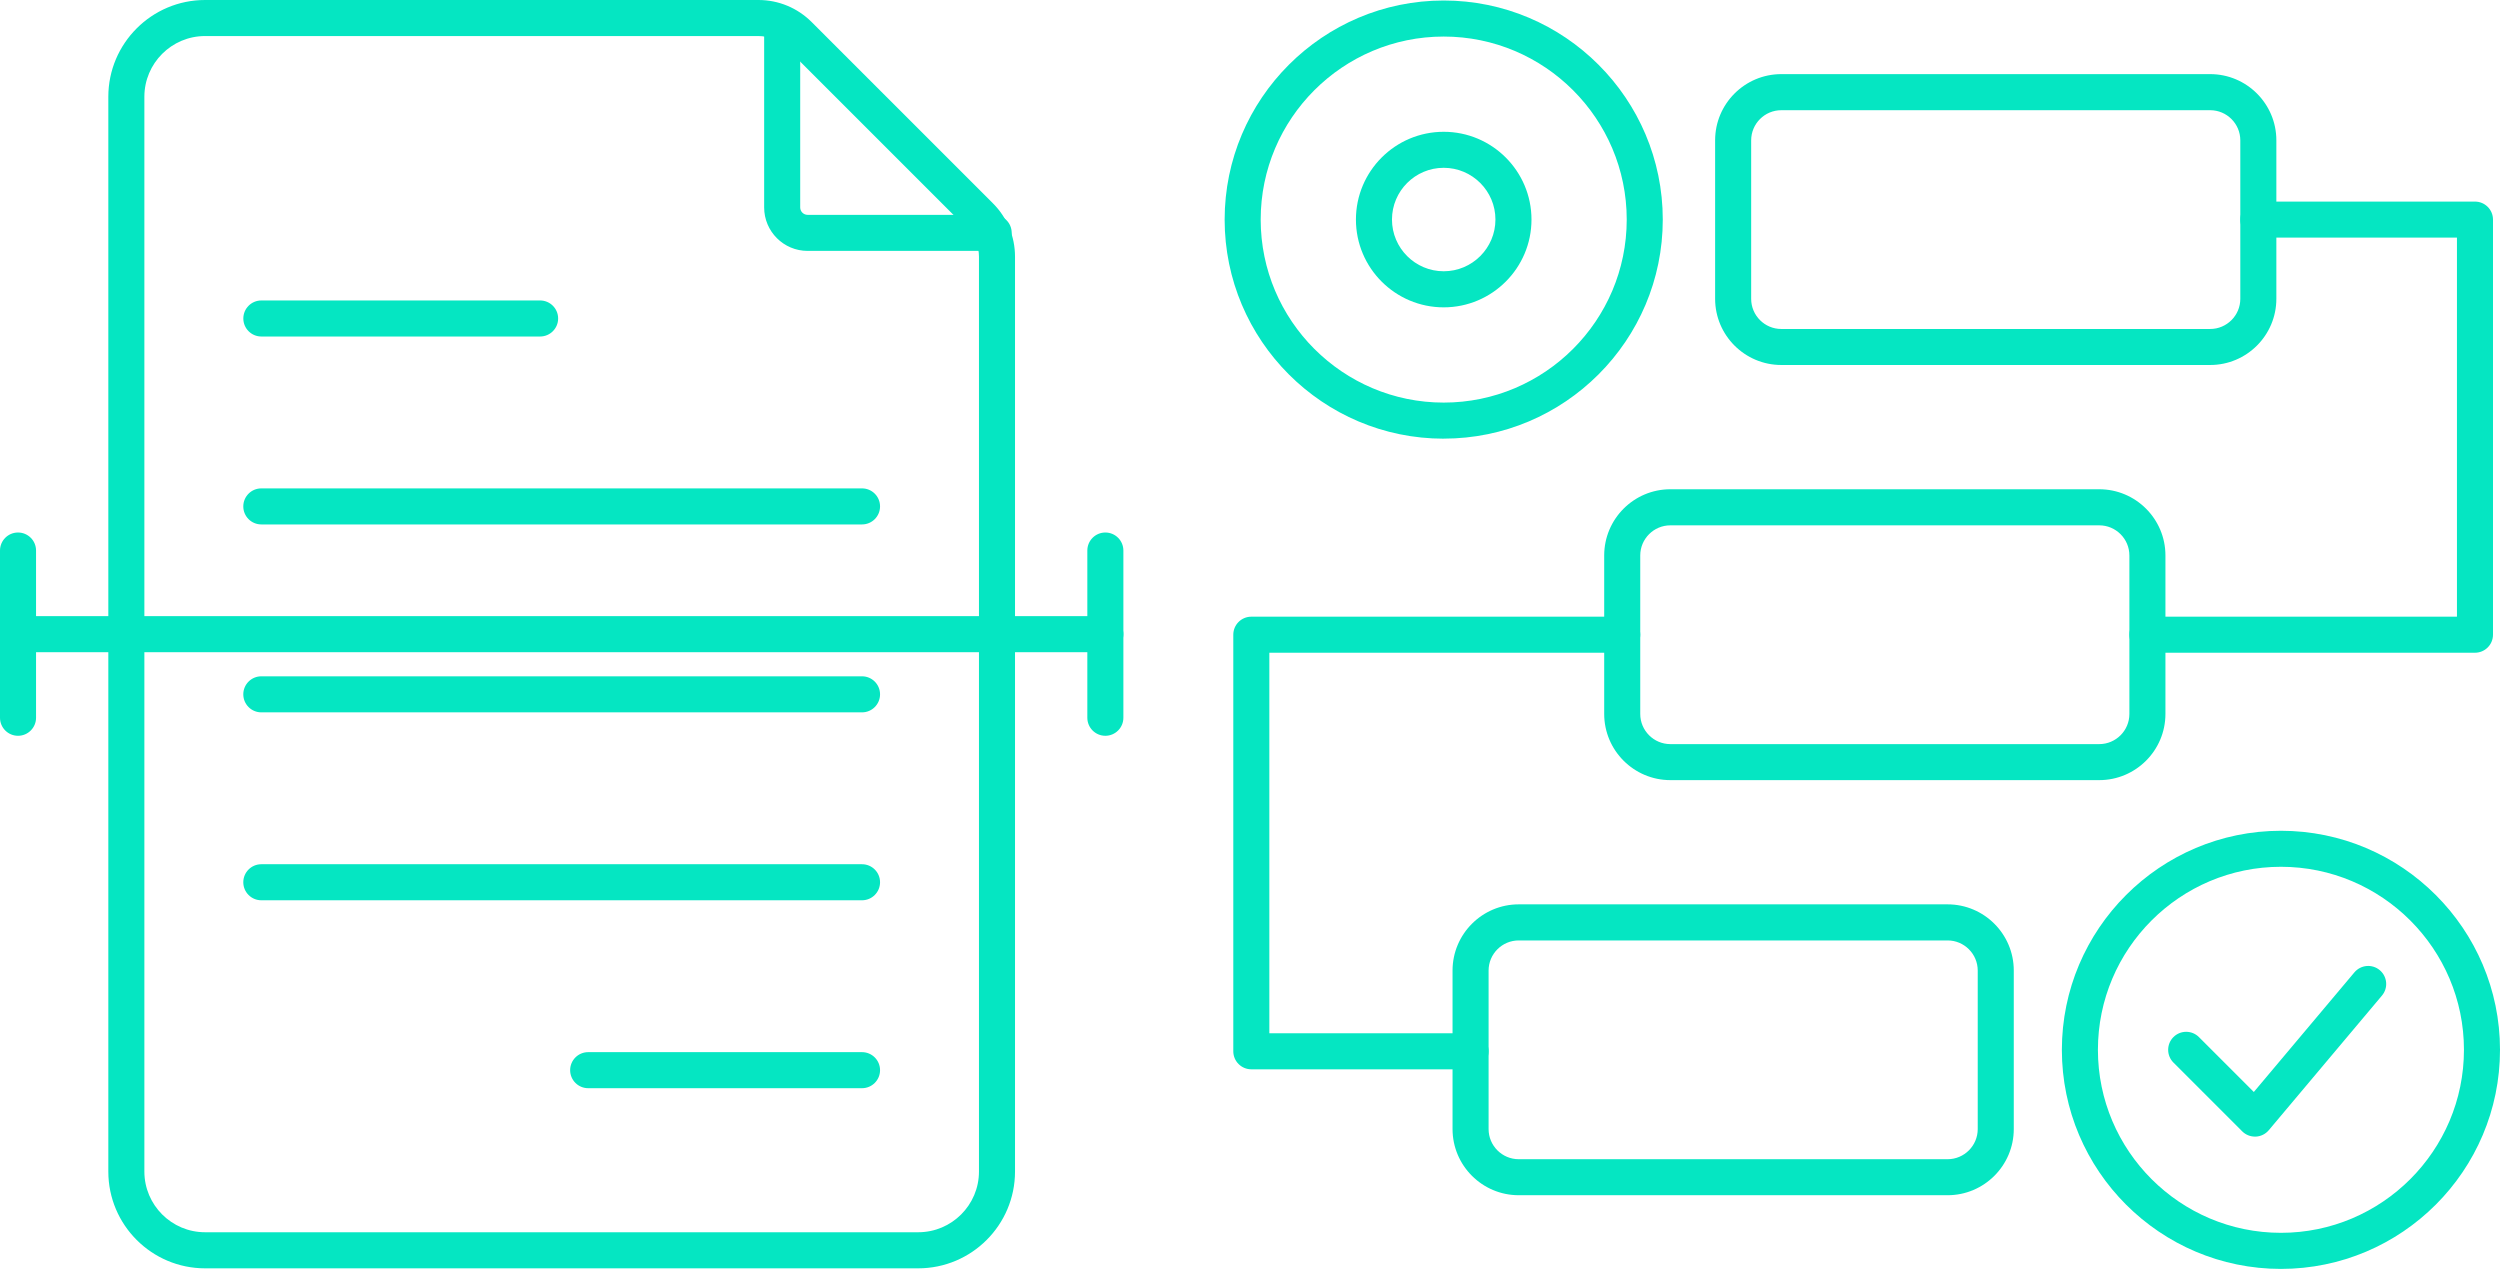 <?xml version="1.0" encoding="UTF-8"?>
<svg id="Camada_2" data-name="Camada 2" xmlns="http://www.w3.org/2000/svg" viewBox="0 0 693.51 352">
  <defs>
    <style>
      .cls-1 {
        fill: #05e6c2;
        stroke-width: 0px;
      }
    </style>
  </defs>
  <g id="Header_-_Regular_1920_" data-name="Header - Regular (1920)">
    <g>
      <path class="cls-1" d="m686.57,181.07h-90.87c-2.76,0-5-2.24-5-5s2.24-5,5-5h85.87v-105.15h-55.1c-2.76,0-5-2.24-5-5s2.24-5,5-5h60.1c2.76,0,5,2.24,5,5v115.15c0,2.76-2.24,5-5,5Z"/>
      <path class="cls-1" d="m407.94,296.63h-60.82c-2.76,0-5-2.24-5-5v-115.56c0-2.76,2.24-5,5-5h102.89c2.76,0,5,2.24,5,5s-2.24,5-5,5h-97.89v105.56h55.82c2.76,0,5,2.24,5,5s-2.24,5-5,5Z"/>
      <path class="cls-1" d="m5,204.11c-2.76,0-5-2.24-5-5v-46.39c0-2.76,2.24-5,5-5s5,2.24,5,5v46.39c0,2.76-2.24,5-5,5Z"/>
      <path class="cls-1" d="m306.63,204.11c-2.76,0-5-2.24-5-5v-46.39c0-2.76,2.24-5,5-5s5,2.24,5,5v46.39c0,2.76-2.24,5-5,5Z"/>
      <path class="cls-1" d="m275.65,69.6h-51.62c-6.65,0-12.05-5.41-12.05-12.05V7.2c0-2.76,2.24-5,5-5s5,2.24,5,5v50.35c0,1.13.92,2.05,2.05,2.05h51.62c2.76,0,5,2.24,5,5s-2.24,5-5,5Z"/>
      <path class="cls-1" d="m400.49,121.69c-33.51,0-60.77-27.26-60.77-60.77S366.98.14,400.49.14s60.77,27.26,60.77,60.77-27.26,60.77-60.77,60.77Zm0-111.55c-28,0-50.77,22.78-50.77,50.77s22.78,50.77,50.77,50.77,50.77-22.78,50.77-50.77-22.78-50.77-50.77-50.77Z"/>
      <path class="cls-1" d="m400.49,85.26c-13.43,0-24.35-10.92-24.35-24.35s10.92-24.35,24.35-24.35,24.35,10.92,24.35,24.35-10.92,24.35-24.35,24.35Zm0-38.71c-7.91,0-14.35,6.44-14.35,14.35s6.44,14.35,14.35,14.35,14.35-6.44,14.35-14.35-6.44-14.35-14.35-14.35Z"/>
      <path class="cls-1" d="m632.74,352c-33.51,0-60.77-27.26-60.77-60.77s27.26-60.77,60.77-60.77,60.77,27.26,60.77,60.77-27.26,60.77-60.77,60.77Zm0-111.55c-28,0-50.77,22.78-50.77,50.77s22.78,50.77,50.77,50.77,50.77-22.78,50.77-50.77-22.78-50.77-50.77-50.77Z"/>
      <path class="cls-1" d="m613.11,101.25h-118.97c-10.12,0-18.36-8.23-18.36-18.36v-43.97c0-10.12,8.23-18.36,18.36-18.36h118.97c10.12,0,18.36,8.23,18.36,18.36v43.97c0,10.12-8.23,18.36-18.36,18.36Zm-118.97-70.68c-4.61,0-8.36,3.75-8.36,8.36v43.97c0,4.61,3.75,8.36,8.36,8.36h118.97c4.61,0,8.36-3.75,8.36-8.36v-43.97c0-4.61-3.75-8.36-8.36-8.36h-118.97Z"/>
      <path class="cls-1" d="m582.34,216.41h-118.97c-10.12,0-18.36-8.23-18.36-18.36v-43.97c0-10.12,8.23-18.36,18.36-18.36h118.97c10.12,0,18.36,8.23,18.36,18.36v43.97c0,10.12-8.23,18.36-18.36,18.36Zm-118.97-70.68c-4.61,0-8.36,3.75-8.36,8.36v43.97c0,4.61,3.75,8.36,8.36,8.36h118.97c4.61,0,8.36-3.75,8.36-8.36v-43.97c0-4.61-3.75-8.36-8.36-8.36h-118.97Z"/>
      <path class="cls-1" d="m540.27,331.56h-118.97c-10.12,0-18.36-8.23-18.36-18.36v-43.97c0-10.12,8.23-18.36,18.36-18.36h118.97c10.12,0,18.36,8.23,18.36,18.36v43.97c0,10.12-8.23,18.36-18.36,18.36Zm-118.97-70.68c-4.61,0-8.36,3.75-8.36,8.36v43.97c0,4.61,3.75,8.36,8.36,8.36h118.97c4.61,0,8.36-3.75,8.36-8.36v-43.97c0-4.61-3.75-8.36-8.36-8.36h-118.97Z"/>
      <path class="cls-1" d="m625.54,315.3c-1.32,0-2.6-.52-3.54-1.46l-19.08-19.08c-1.95-1.95-1.95-5.12,0-7.07,1.95-1.95,5.12-1.95,7.07,0l15.23,15.23,27.9-33.18c1.78-2.11,4.93-2.39,7.04-.61,2.11,1.78,2.39,4.93.61,7.04l-31.4,37.35c-.9,1.07-2.21,1.72-3.61,1.78-.07,0-.14,0-.22,0Z"/>
      <path class="cls-1" d="m254.73,351.84H56.89c-14.8,0-26.84-12.04-26.84-26.84V26.84C30.05,12.04,42.09,0,56.89,0h153.48c5.59,0,10.85,2.18,14.81,6.14l50.26,50.26c3.96,3.96,6.13,9.22,6.13,14.81v253.79c0,14.8-12.04,26.84-26.84,26.84ZM56.89,10c-9.29,0-16.84,7.56-16.84,16.84v298.15c0,9.29,7.56,16.84,16.84,16.84h197.84c9.29,0,16.84-7.56,16.84-16.84V71.21c0-2.92-1.14-5.67-3.21-7.74l-50.26-50.26c-2.07-2.07-4.82-3.21-7.74-3.21H56.89Z"/>
      <path class="cls-1" d="m306.63,180.92H5c-2.76,0-5-2.24-5-5s2.24-5,5-5h301.63c2.76,0,5,2.24,5,5s-2.24,5-5,5Z"/>
      <path class="cls-1" d="m149.83,93.35h-77.33c-2.76,0-5-2.24-5-5s2.24-5,5-5h77.33c2.76,0,5,2.24,5,5s-2.24,5-5,5Z"/>
      <path class="cls-1" d="m239.13,145.48H72.49c-2.76,0-5-2.24-5-5s2.24-5,5-5h166.64c2.76,0,5,2.24,5,5s-2.24,5-5,5Z"/>
      <path class="cls-1" d="m239.13,197.61H72.49c-2.76,0-5-2.24-5-5s2.24-5,5-5h166.64c2.76,0,5,2.24,5,5s-2.24,5-5,5Z"/>
      <path class="cls-1" d="m239.13,249.74H72.49c-2.76,0-5-2.24-5-5s2.24-5,5-5h166.64c2.76,0,5,2.24,5,5s-2.24,5-5,5Z"/>
      <path class="cls-1" d="m239.13,301.87h-75.97c-2.76,0-5-2.24-5-5s2.24-5,5-5h75.97c2.76,0,5,2.24,5,5s-2.24,5-5,5Z"/>
    </g>
  </g>
</svg>